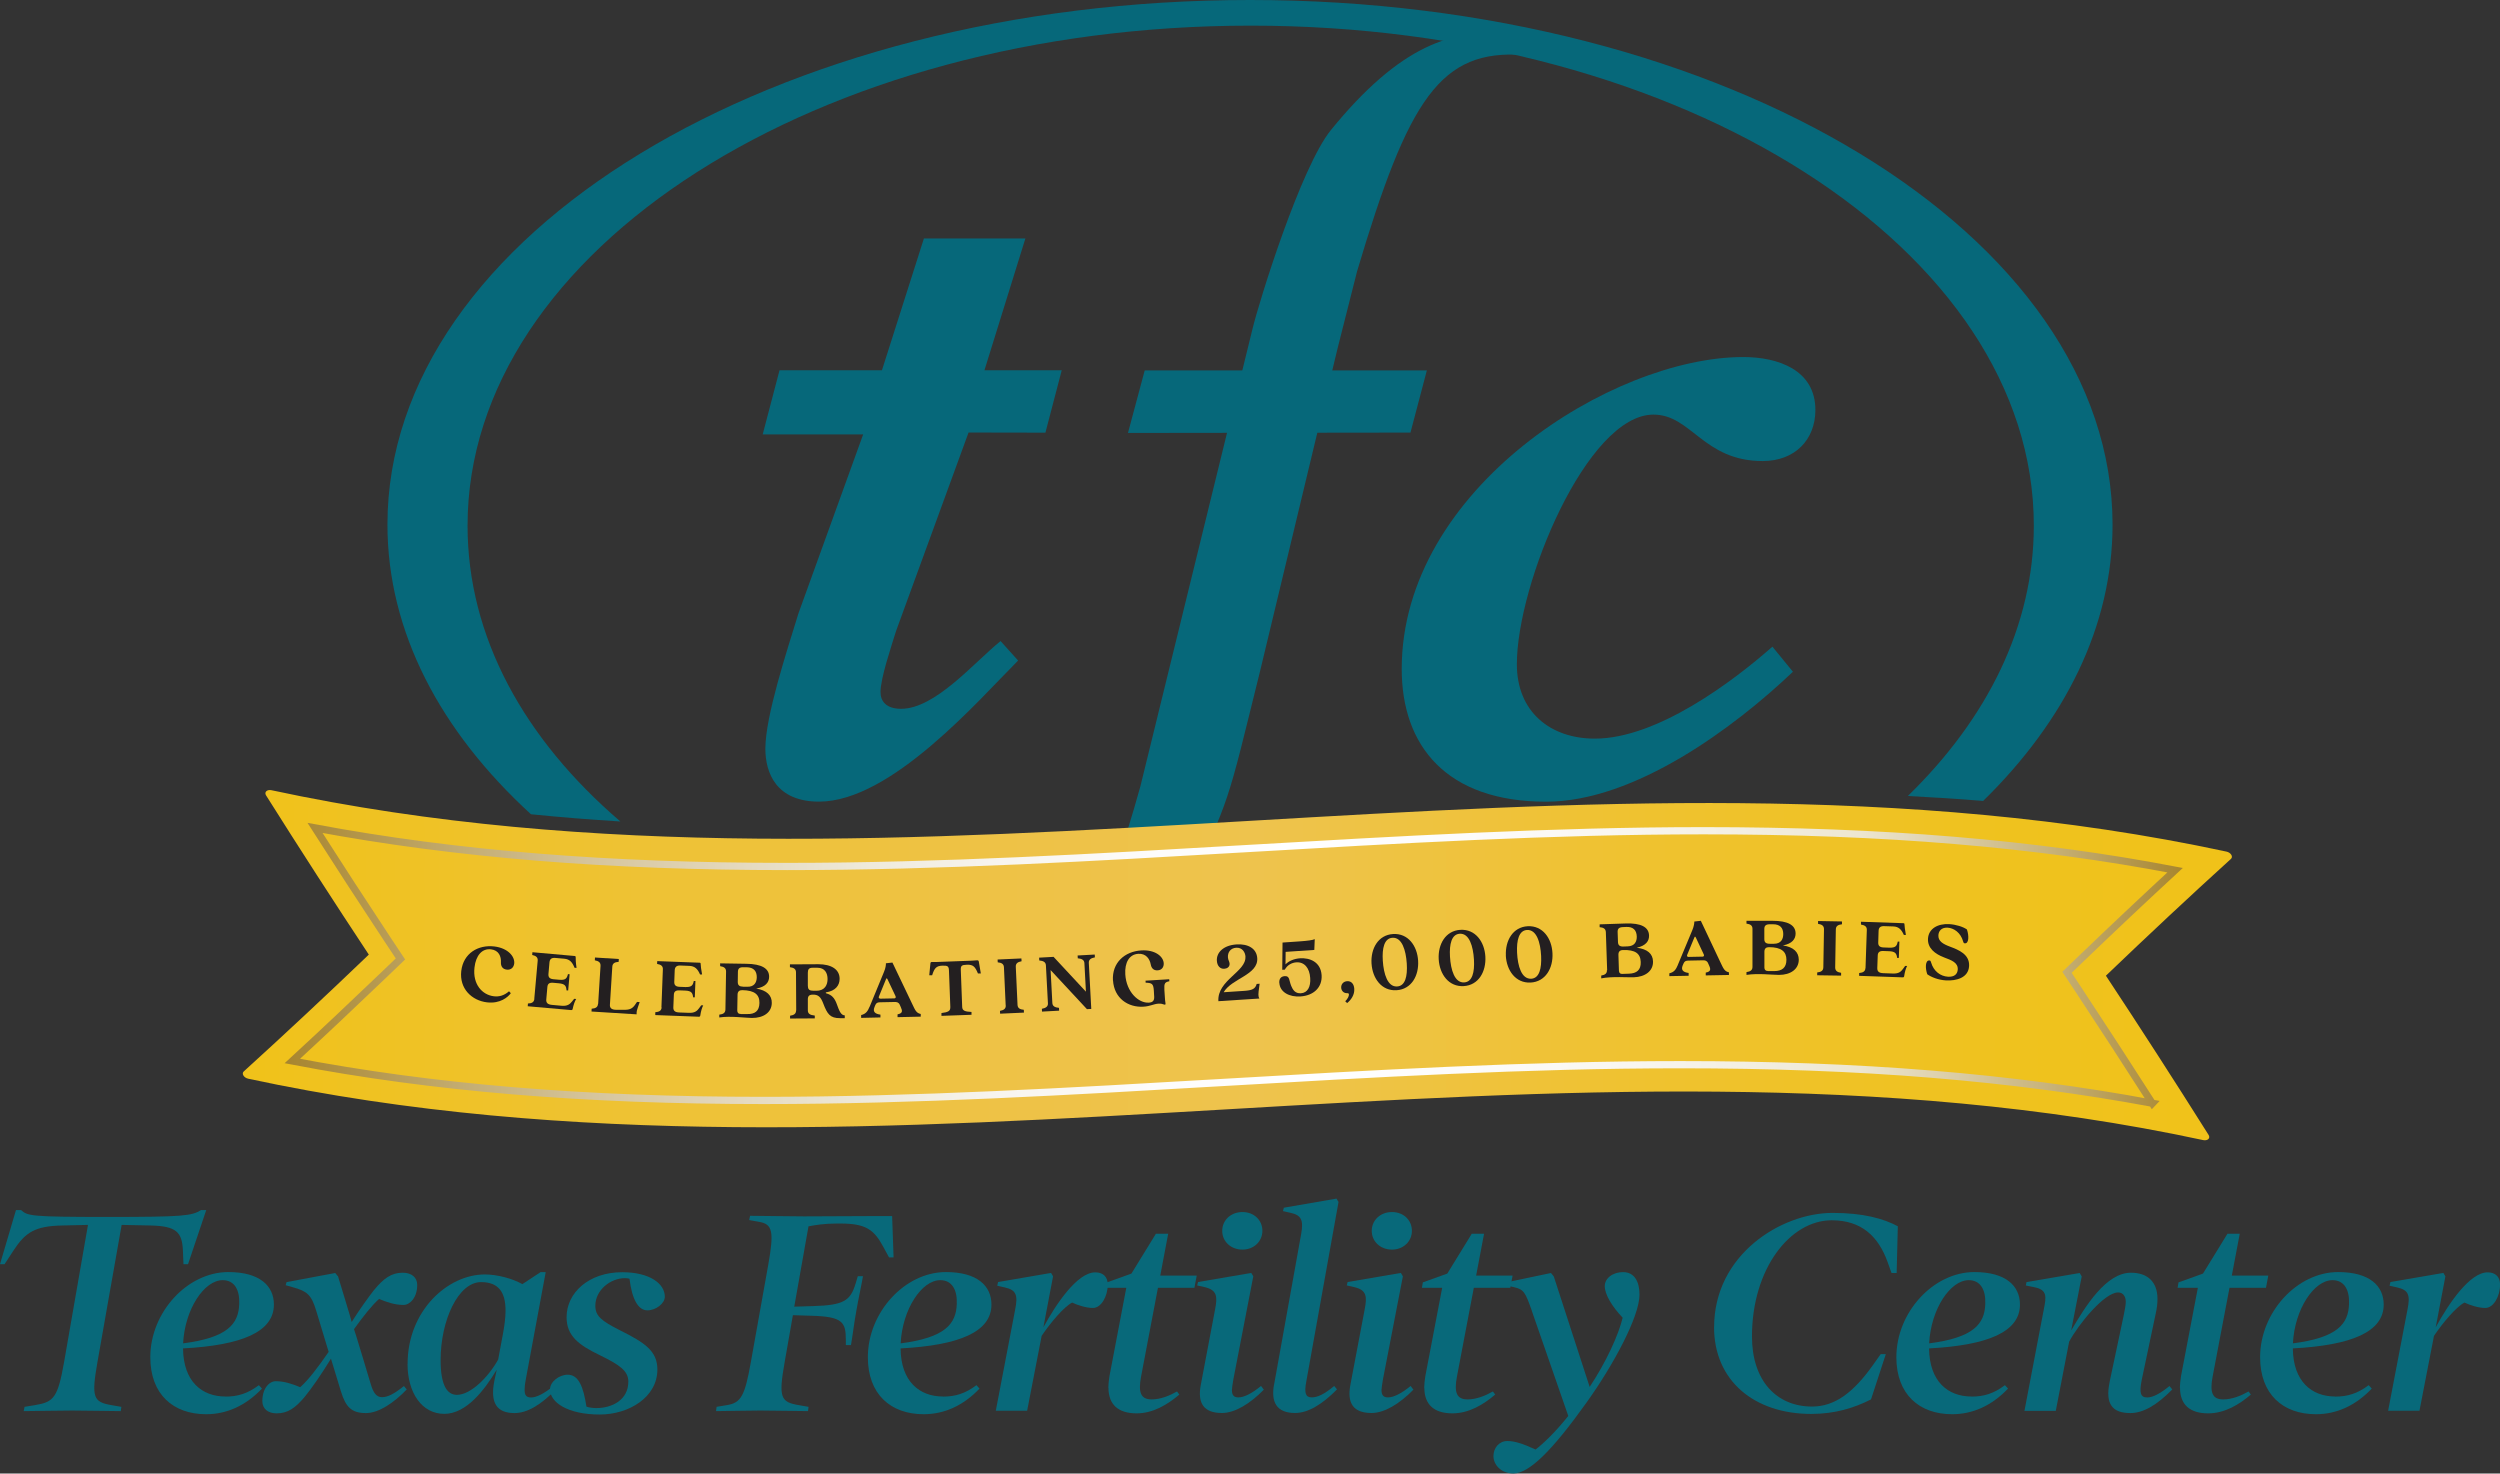 <?xml version="1.0" encoding="UTF-8"?> <svg xmlns="http://www.w3.org/2000/svg" xmlns:xlink="http://www.w3.org/1999/xlink" id="Layer_1" data-name="Layer 1" viewBox="0 0 346.11 204"><rect x="0" y="0" width="346.11" height="204" fill="#333333" stroke="none"/><defs><style> .cls-1 { fill: none; stroke: url(#linear-gradient-2); stroke-miterlimit: 10; } .cls-2 { fill: url(#linear-gradient); } .cls-2, .cls-3, .cls-4, .cls-5 { stroke-width: 0px; } .cls-3 { fill: #06687a; } .cls-4 { fill: #231f20; } .cls-5 { fill: #08697a; } </style><linearGradient id="linear-gradient" x1="33.61" y1="133.62" x2="309" y2="133.62" gradientUnits="userSpaceOnUse"><stop offset="0" stop-color="#f0c219"></stop><stop offset=".19" stop-color="#eec233"></stop><stop offset=".38" stop-color="#eec246"></stop><stop offset=".51" stop-color="#eec34d"></stop><stop offset=".7" stop-color="#efc230"></stop><stop offset=".87" stop-color="#efc21f"></stop><stop offset="1" stop-color="#f0c219"></stop></linearGradient><linearGradient id="linear-gradient-2" x1="39.4" y1="133.68" x2="302.22" y2="133.68" gradientUnits="userSpaceOnUse"><stop offset="0" stop-color="#a7852e"></stop><stop offset=".02" stop-color="#ad8d3c"></stop><stop offset=".09" stop-color="#c2ab6f"></stop><stop offset=".16" stop-color="#d5c49b"></stop><stop offset=".24" stop-color="#e4d9bf"></stop><stop offset=".31" stop-color="#efeadb"></stop><stop offset=".38" stop-color="#f8f5ef"></stop><stop offset=".46" stop-color="#fdfcfb"></stop><stop offset=".53" stop-color="#fff"></stop><stop offset=".62" stop-color="#fdfcfb"></stop><stop offset=".71" stop-color="#f9f6ef"></stop><stop offset=".79" stop-color="#f1ecdc"></stop><stop offset=".83" stop-color="#ede6d0"></stop><stop offset=".86" stop-color="#e2d7b7"></stop><stop offset=".93" stop-color="#c7b279"></stop><stop offset="1" stop-color="#a7852e"></stop></linearGradient></defs><g><path class="cls-5" d="M3.39,194.77l1.46-.24c2.6-.43,3.15-1.03,4.02-5.95l3.31-19-3.55.08c-3.75.08-5.09.91-6.74,3.43l-1.26,1.93h-.63l2.21-7.49h.71c.91.79,1.14.95,11.91.95s11.67-.16,13.01-.95h.71l-2.52,7.49h-.63l-.08-1.93c-.12-2.52-.91-3.35-4.5-3.43l-3.98-.08-3.35,19c-.87,4.93-.55,5.52,1.93,5.95l1.38.24-.08.59c-.75,0-5.24-.08-6.74-.08s-5.95.08-6.7.08l.12-.59Z"></path><path class="cls-5" d="M31.23,193.35c1.62,0,3.04-.39,4.61-1.58l.43.47c-2.25,2.37-4.89,3.55-7.73,3.55-4.57,0-7.73-2.76-7.73-7.89,0-6.23,5.13-11.79,10.8-11.79,4.38,0,6.31,1.93,6.31,4.5,0,3.79-4.46,5.64-12.58,6.07.04,4.57,2.6,6.66,5.87,6.66ZM33.12,180.5c.08-1.93-.67-3.27-2.29-3.27-2.56,0-5.24,4.02-5.48,8.75,6.15-.79,7.69-2.68,7.77-5.48Z"></path><path class="cls-5" d="M51.81,178.57c1.3-1.58,2.37-2.37,3.94-2.37,1.22,0,2.01.63,2.01,1.7,0,1.77-1.03,2.76-1.89,2.76-1.22,0-2.33-.39-3.39-.83-.99.87-2.21,2.44-3.47,4.18.04,0,2.33,7.65,2.33,7.65.35,1.18.79,1.77,1.54,1.77s1.62-.39,3.04-1.54l.39.47c-1.81,1.89-3.9,3.27-5.64,3.27-2.01,0-2.8-.83-3.47-3l-1.38-4.53c-1.3,2.13-2.64,4.06-3.63,5.28-1.3,1.54-2.33,2.29-3.9,2.29-1.18,0-1.97-.63-1.97-1.69,0-1.81.99-2.76,1.85-2.76,1.22,0,2.33.39,3.39.83,1.14-.99,2.52-2.84,3.94-4.89l-1.73-5.72c-.67-2.21-1.26-2.68-3.23-3.23l-.99-.28.12-.43,6.74-1.26.39.47s1.93,6.31,1.89,6.31c1.14-1.81,2.29-3.39,3.11-4.45Z"></path><path class="cls-5" d="M56.43,188.82c0-7.37,5.56-12.38,10.69-12.38,1.7,0,3.79.55,5.2,1.34l2.52-1.66h.71l-2.76,14.86c-.12.59-.16,1.06-.16,1.42,0,.79.24,1.07.91,1.07.71,0,1.77-.51,3.08-1.58l.35.47c-2.13,2.17-3.98,3.27-5.76,3.27-2.44,0-3.39-1.42-2.76-4.5l.32-1.5c-1.66,2.76-4.18,6.11-7.26,6.11s-5.09-2.88-5.09-6.94ZM68.97,188.22l.63-3.39c.24-1.26.39-2.4.39-3.39,0-2.52-.95-3.94-3.39-3.94-3.15,0-5.6,5.28-5.6,10.8,0,3.43.87,4.81,2.25,4.81,1.93,0,4.38-2.48,5.72-4.89Z"></path><path class="cls-5" d="M76.15,192.33c0-1.06,1.3-2.01,2.44-2.01,1.5,0,2.17,1.62,2.6,4.42.32.12.87.2,1.38.2,2.13,0,4.42-1.1,4.42-3.67,0-1.5-1.26-2.33-3.9-3.63-2.96-1.42-4.65-2.68-4.65-5.28,0-3.39,3.08-6.23,7.69-6.23,3.82,0,5.91,1.58,5.91,3.39,0,.95-1.26,1.89-2.41,1.89-1.26,0-2.13-1.5-2.48-4.38-.16-.04-.39-.08-.63-.08-1.97,0-4.1,1.62-4.1,3.82,0,1.42.83,2.09,3.39,3.39,3.47,1.73,5.2,2.88,5.2,5.44,0,3.86-3.98,6.23-7.97,6.23-4.42,0-6.9-1.66-6.9-3.51Z"></path><path class="cls-5" d="M99.18,194.77l1.46-.24c1.97-.32,2.48-1.3,3.31-5.95l2.41-13.48c.83-4.65.59-5.64-1.3-5.95l-1.34-.24.12-.59c.83,0,6.03.08,7.49.08s8.2-.04,8.95-.04h3.23l.2,5.72h-.63l-.79-1.46c-1.3-2.41-2.44-3.23-5.95-3.23h-.47c-1.73,0-2.96.2-3.94.39l-1.97,11.12,2.64-.08c4.22-.12,5.13-.75,5.84-3.08l.32-1.06h.71c-.12.83-.67,3.31-.91,4.77-.28,1.46-.59,3.94-.75,4.77h-.71v-.75c0-2.44-.47-3.19-4.73-3.31l-2.6-.08-1.14,6.5c-.87,4.93-.55,5.52,1.93,5.95l1.38.24-.08.59c-.79,0-5.16-.08-6.62-.08s-5.28.08-6.11.08l.08-.59Z"></path><path class="cls-5" d="M130.57,193.35c1.62,0,3.04-.39,4.61-1.58l.43.47c-2.25,2.37-4.89,3.55-7.73,3.55-4.57,0-7.73-2.76-7.73-7.89,0-6.23,5.13-11.79,10.8-11.79,4.38,0,6.31,1.93,6.31,4.5,0,3.79-4.46,5.64-12.58,6.07.04,4.57,2.6,6.66,5.87,6.66ZM132.46,180.5c.08-1.93-.67-3.27-2.29-3.27-2.56,0-5.24,4.02-5.48,8.75,6.15-.79,7.69-2.68,7.77-5.48Z"></path><path class="cls-5" d="M137.86,195.32l2.68-14c.39-1.97.2-2.72-1.42-3.08l-1.06-.24.12-.51,7.33-1.26.28.47-1.34,7.06c1.73-3.19,4.69-7.61,7.18-7.61,1.06,0,1.73.59,1.73,1.7,0,1.62-.91,3.23-2.05,3.23-.87,0-2.09-.36-2.88-.75-1.18.63-3,2.8-4.22,4.61l-2.01,10.37h-4.34Z"></path><path class="cls-5" d="M153.44,192.13c0-.43.08-1.1.16-1.62l2.33-12.22h-2.8l.12-.75,3.39-1.22,3.39-5.52h1.7l-1.1,5.8h5.05l-.32,1.69h-5.05l-2.33,12.26c-.43,2.25-.04,3.19,1.46,3.19,1.22,0,2.48-.51,3.51-1.1l.32.43c-1.62,1.38-3.63,2.6-5.91,2.6-2.56,0-3.9-1.22-3.9-3.55Z"></path><path class="cls-5" d="M166.25,191.69l1.97-10.41c.35-1.77.28-2.68-1.42-3.08l-1.06-.24.12-.47,7.37-1.26.28.47-2.76,14.27c-.12.63-.16,1.1-.2,1.46,0,.79.32,1.03.91,1.03.75,0,1.81-.51,3.12-1.58l.39.51c-1.93,1.97-4.02,3.23-5.8,3.23-2.48,0-3.43-1.3-2.92-3.94ZM169.21,170.4c0-1.46,1.18-2.6,2.8-2.6s2.76,1.14,2.76,2.6-1.18,2.6-2.76,2.6-2.8-1.1-2.8-2.6Z"></path><path class="cls-5" d="M176.39,191.69l3.75-20.86c.35-1.93,0-2.6-1.46-2.92l-1.06-.24.12-.47,7.29-1.26.28.47-4.46,24.84c-.32,1.66-.08,2.21.75,2.21.75,0,1.7-.39,3.11-1.58l.39.47c-2.05,2.09-4.02,3.27-5.8,3.27-2.6,0-3.35-1.54-2.92-3.94Z"></path><path class="cls-5" d="M186.96,191.69l1.97-10.41c.35-1.77.28-2.68-1.42-3.08l-1.06-.24.12-.47,7.37-1.26.28.47-2.76,14.27c-.12.63-.16,1.1-.2,1.46,0,.79.32,1.03.91,1.03.75,0,1.81-.51,3.12-1.58l.39.51c-1.93,1.97-4.02,3.23-5.8,3.23-2.48,0-3.43-1.3-2.92-3.94ZM189.91,170.4c0-1.46,1.18-2.6,2.8-2.6s2.76,1.14,2.76,2.6-1.18,2.6-2.76,2.6-2.8-1.1-2.8-2.6Z"></path><path class="cls-5" d="M197.17,192.13c0-.43.08-1.1.16-1.62l2.33-12.22h-2.8l.12-.75,3.39-1.22,3.39-5.52h1.7l-1.1,5.8h5.05l-.32,1.69h-5.05l-2.33,12.26c-.43,2.25-.04,3.19,1.46,3.19,1.22,0,2.48-.51,3.51-1.1l.32.43c-1.62,1.38-3.63,2.6-5.91,2.6-2.56,0-3.9-1.22-3.9-3.55Z"></path><path class="cls-5" d="M212.08,181.48c-.91-2.56-1.1-2.96-2.44-3.27l-1.03-.24.12-.47,5.99-1.26.39.47s4.97,15.26,4.97,15.3c2.25-3.39,3.98-7.14,4.57-9.58-1.5-1.58-2.48-3.23-2.48-4.38,0-1.03,1.03-1.93,2.56-1.93s2.25,1.3,2.25,3.11c0,3-3.55,9.66-7.33,14.94-4.65,6.51-7.89,9.82-10.13,9.82-1.77,0-2.76-1.26-2.76-2.4s.79-2.09,1.93-2.09c.95,0,2.13.35,3.9,1.18,1.03-.79,2.64-2.29,4.53-4.65l-5.05-14.55Z"></path><path class="cls-5" d="M237.31,183.73c0-10.02,9.27-15.81,16.4-15.81,4.26,0,7.06.79,9.03,1.85l-.16,6.47h-.71l-.55-1.54c-1.26-3.47-3.55-5.76-7.73-5.76-5.76,0-11.04,6.7-11.04,16.09,0,6.11,3.39,9.7,8.32,9.7,3.15,0,5.72-1.93,8.44-5.76l1.06-1.5h.71l-2.05,6.27c-2.33,1.18-4.97,2.01-8.28,2.01-7.85,0-13.45-4.57-13.45-12.03Z"></path><path class="cls-5" d="M272.96,193.35c1.62,0,3.04-.39,4.61-1.58l.43.47c-2.25,2.37-4.89,3.55-7.73,3.55-4.57,0-7.73-2.76-7.73-7.89,0-6.23,5.13-11.79,10.8-11.79,4.38,0,6.31,1.93,6.31,4.5,0,3.79-4.46,5.64-12.58,6.07.04,4.57,2.6,6.66,5.87,6.66ZM274.85,180.5c.08-1.93-.67-3.27-2.29-3.27-2.56,0-5.24,4.02-5.48,8.75,6.15-.79,7.69-2.68,7.77-5.48Z"></path><path class="cls-5" d="M292.05,191.38l1.97-9.3c.12-.63.28-1.38.28-1.85,0-.71-.35-1.3-1.06-1.3-1.89,0-5.48,4.38-6.78,6.82l-1.85,9.58h-4.34l2.68-14.04c.35-1.77.51-2.72-1.3-3.08l-1.18-.24.08-.47,7.37-1.26.28.47-1.46,7.49c2.01-3.43,4.85-8,8.28-8,2.29,0,3.67,1.26,3.67,3.63,0,.59-.08,1.34-.24,2.01l-1.93,9.15c-.39,1.89-.16,2.48.75,2.48.75,0,1.77-.51,3.08-1.58l.39.47c-2.13,2.17-4.02,3.27-5.8,3.27-2.48,0-3.51-1.22-2.88-4.26Z"></path><path class="cls-5" d="M301.79,192.13c0-.43.08-1.1.16-1.62l2.33-12.22h-2.8l.12-.75,3.39-1.22,3.39-5.52h1.7l-1.1,5.8h5.05l-.32,1.69h-5.05l-2.33,12.26c-.43,2.25-.04,3.19,1.46,3.19,1.22,0,2.48-.51,3.51-1.1l.32.43c-1.62,1.38-3.63,2.6-5.91,2.6-2.56,0-3.9-1.22-3.9-3.55Z"></path><path class="cls-5" d="M323.32,193.35c1.62,0,3.04-.39,4.61-1.58l.43.47c-2.25,2.37-4.89,3.55-7.73,3.55-4.57,0-7.73-2.76-7.73-7.89,0-6.23,5.13-11.79,10.8-11.79,4.38,0,6.31,1.93,6.31,4.5,0,3.79-4.46,5.64-12.58,6.07.04,4.57,2.6,6.66,5.87,6.66ZM325.21,180.5c.08-1.93-.67-3.27-2.29-3.27-2.56,0-5.24,4.02-5.48,8.75,6.15-.79,7.69-2.68,7.77-5.48Z"></path><path class="cls-5" d="M330.62,195.32l2.68-14c.39-1.97.2-2.72-1.42-3.08l-1.06-.24.12-.51,7.33-1.26.28.47-1.34,7.06c1.73-3.19,4.69-7.61,7.18-7.61,1.06,0,1.73.59,1.73,1.7,0,1.62-.91,3.23-2.05,3.23-.87,0-2.09-.36-2.88-.75-1.18.63-3,2.8-4.22,4.61l-2.01,10.37h-4.34Z"></path></g><g><path class="cls-3" d="M248.22,93c-8.1,7.71-21.89,17.99-34.17,17.99-13.78,0-19.99-7.71-19.99-18.38,0-24.94,29.18-43.18,47.28-43.18,4.86,0,9.99,1.8,9.99,7.33,0,4.11-2.83,7.07-7.29,7.07-8.24,0-9.86-6.43-15.13-6.43-9.18,0-18.91,23.39-18.91,34.57,0,6.55,4.59,10.29,10.8,10.29,8.65,0,19.18-7.97,24.58-12.73l2.84,3.47Z"></path><path class="cls-3" d="M136.29,51.26l5.67-18.25h-14.05l-5.81,18.25h-14.18l-2.33,8.88h13.91l-8.95,24.75c-1.62,5.27-4.59,14.27-4.59,18.76,0,3.34,1.49,7.33,7.43,7.33,10,0,22.15-14.13,27.56-19.53l-2.43-2.7c-3.78,3.08-9.05,9.38-13.78,9.38-2.02,0-2.84-1.03-2.84-2.31,0-1.93,1.49-6.3,2.16-8.48l10.03-27.46,10.64.02,2.26-8.64h-10.7Z"></path></g><path class="cls-3" d="M208.82,5.05c-7.48-1.41-15.12,1.34-24.56,12.95-4.16,5.12-9.92,23.63-10.87,27.58l-15.51,63.28c-4.87,17.51-7.91,21.32-11.24,24.74-4.48,4.6-9.89,3.35-12.49,3.51-5.32.32.55,2.67,6.48,2.96,10.96.54,20.86-11.29,23.21-16.11,6.6-13.5,6.07-12.81,10.56-30.84l10.73-44.69.72-2.85,2.03-8.02c7.11-23.9,11.54-30.78,23.08-29.94,3.83.28,3.68-1.47-2.15-2.58Z"></path><polygon class="cls-3" points="186.84 51.28 172.66 51.28 158.48 51.28 156.16 59.94 195.27 59.89 197.54 51.28 186.84 51.28"></polygon><path class="cls-3" d="M73.51,112.73c2,.2,4.01.38,6.06.55,2.1.17,4.21.32,6.32.45-13.3-11.39-21.16-25.54-21.16-40.96C64.74,34.55,113.28,3.55,173.16,3.55s108.41,31,108.41,69.22c0,13.86-6.42,26.7-17.44,37.43,3.42.18,6.84.39,10.24.67.06,0,.12.01.18.02,11.35-11.11,17.92-24.22,17.92-38.26C292.47,32.51,239,0,173.06,0S53.64,32.51,53.64,72.62c0,14.83,7.32,28.62,19.87,40.11Z"></path><g><path class="cls-2" d="M34.37,149.34c-.29-.06-.54-.23-.67-.44s-.11-.43.05-.57c5.76-5.23,11.53-10.63,17.31-16.17-4.76-7.2-9.5-14.54-14.23-22.05-.13-.21-.11-.43.04-.57.16-.15.43-.2.71-.14,88.9,19.12,181.75-10.62,270.66,8.5.29.06.54.23.67.44.13.21.11.43-.05.57-5.76,5.23-11.53,10.63-17.31,16.17,4.75,7.19,9.49,14.54,14.22,22.05.13.21.12.43-.04.57-.15.15-.43.2-.71.14-88.9-19.12-181.75,10.62-270.66-8.5Z"></path><g><path class="cls-4" d="M63.86,134.42c.29-2.45,2.34-3.65,4.57-3.39,1.91.23,2.87,1.41,2.76,2.37-.06.49-.4.91-1.04.84-.59-.07-.83-.5-.8-1.03.04-.78-.28-1.65-1.37-1.78-1.23-.15-2.1.83-2.29,2.51-.27,2.35,1.08,3.8,2.69,3.99.67.08,1.38-.07,2.09-.69l.25.26c-.38.54-1.49,1.49-3.3,1.27-2.1-.25-3.85-1.89-3.56-4.36Z"></path><path class="cls-4" d="M73.97,138.25l.47-5.25c.04-.46-.23-.67-.76-.79l.03-.38,5.83.52c.11,0,.15.05.16.15,0,.34,0,.7.12,1.5l-.28-.02c-.3-.76-.66-1.18-1.41-1.25l-1.24-.11c-.52-.05-.78.15-.82.62l-.14,1.6c-.04.47.18.68.7.73l.78.07c.88.08,1.07-.17,1.22-.78l.23.02-.2,2.25-.23-.02c-.04-.6-.19-.9-1.06-.98l-.78-.07c-.52-.05-.77.12-.81.59l-.15,1.71c-.04.46.17.7.78.76l1.33.12c.81.07,1.13-.2,1.42-.55l.33-.41.28.02c-.2.33-.36.77-.49,1.39-.02.11-.1.16-.21.15l-6.01-.53.03-.38c.55-.02.85-.19.89-.65Z"></path><path class="cls-4" d="M82.81,138.98l.33-5.26c.03-.46-.25-.67-.79-.77l.02-.39,3.3.21-.02.39c-.55.04-.85.21-.88.67l-.33,5.26c-.03.44.2.7.85.71h1.13c.79.02,1.16-.21,1.49-.68l.28-.41.37.02-.25.72c-.12.34-.19.57-.18.98l-6.24-.39.02-.39c.55-.04.85-.21.88-.67Z"></path><path class="cls-4" d="M91.57,139.47l.2-5.27c.02-.46-.26-.66-.8-.75l.02-.39,5.85.22c.11,0,.16.04.16.14.02.34.05.7.2,1.49h-.28c-.33-.76-.72-1.16-1.48-1.19l-1.24-.05c-.52-.02-.77.19-.79.66l-.06,1.6c-.02.47.22.67.74.69l.78.03c.88.03,1.06-.23,1.18-.84h.23s-.09,2.26-.09,2.26h-.23c-.07-.6-.23-.9-1.11-.93l-.78-.03c-.52-.02-.77.16-.78.63l-.07,1.71c-.02.46.2.7.82.72l1.34.05c.81.03,1.12-.26,1.39-.62l.31-.42h.28c-.18.35-.32.8-.41,1.42-.02.11-.09.17-.2.16l-6.03-.23v-.39c.56-.05.86-.23.88-.69Z"></path><path class="cls-4" d="M100.43,139.77l.09-5.27c0-.46-.28-.66-.82-.74v-.39s3.64.06,3.64.06c2.08.03,3.16.63,3.14,1.81-.01.76-.49,1.4-1.79,1.62,1.48.24,2.18.95,2.16,2-.02,1.32-1.17,2.09-2.77,2.07-.86-.01-2.98-.3-4.5-.07v-.39c.55-.06.84-.25.85-.71ZM102.56,140.39h.88c1.05.03,1.68-.4,1.7-1.53.02-1.17-.67-1.75-2.38-1.78-.4,0-.64.17-.65.63l-.04,2.18c0,.31.15.49.49.49ZM102.89,136.61h.56c.98.03,1.31-.6,1.32-1.31.01-.87-.44-1.37-1.38-1.39h-.46c-.52-.02-.76.16-.77.62l-.02,1.42c0,.46.23.64.75.65Z"></path><path class="cls-4" d="M110.23,139.89l-.03-5.27c0-.46-.29-.65-.84-.72v-.39s3.93-.02,3.93-.02c1.8,0,2.95.71,2.95,2.02,0,.94-.61,1.68-1.86,1.87-.08.01-.08.12,0,.14.74.2,1.15.6,1.48,1.52.29.79.53,1.53,1.09,1.53v.39s-.65,0-.65,0c-1.39,0-1.76-.56-2.33-2.04-.34-.9-.69-1.23-1.42-1.22-.54,0-.71.21-.71.67v1.51c0,.46.3.65.96.72v.39s-3.42.02-3.42.02v-.39c.54-.08.83-.27.83-.73ZM112.52,137.16h.53c1.17,0,1.53-.85,1.52-1.63,0-.8-.37-1.55-1.39-1.55h-.69c-.48,0-.65.21-.65.68v1.82c.01.47.18.67.68.67Z"></path><path class="cls-4" d="M120.39,139.39l1.99-4.83c.23-.55.28-.97.27-1.2l.9-.1,2.73,5.71c.43.9.57,1.28,1.19,1.41v.37s-3.21.07-3.21.07v-.39c.71-.14.7-.45.46-.98l-.16-.36c-.15-.33-.42-.38-.72-.37l-1.98.04c-.33,0-.55.07-.68.39l-.12.3c-.24.6.06.92.83,1.02v.39s-2.67.06-2.67.06v-.39c.66-.16.91-.53,1.17-1.16ZM121.85,138.26l1.97-.04c.13,0,.25-.11.16-.31l-1.1-2.32c-.1-.2-.15-.2-.23,0l-.98,2.4c-.07.17.07.26.19.26Z"></path><path class="cls-4" d="M131.57,139.48l-.19-5.06c-.02-.65-.15-.75-.91-.73-.86.03-1.11.35-1.42,1.33h-.4s.16-1.64.16-1.64c0-.13.09-.21.22-.2.16,0,.45,0,.72,0l4.8-.18c.28-.01.57-.03.72-.05.13-.02.22.05.24.18l.28,1.64h-.4c-.39-.94-.66-1.24-1.52-1.21-.76.03-.88.14-.85.79l.19,5.06c.02.47.31.65,1.29.69v.39s-4.16.15-4.16.15v-.39c.96-.11,1.24-.31,1.22-.78Z"></path><path class="cls-4" d="M139.23,139.19l-.24-5.27c-.02-.46-.32-.64-.86-.69l-.02-.39,3.3-.15.02.39c-.54.1-.82.3-.8.76l.24,5.27c.02.46.32.64.87.69l.02.39-3.3.15-.02-.39c.54-.1.82-.3.8-.76Z"></path><path class="cls-4" d="M145.08,138.91l-.28-5.26c-.02-.46-.37-.63-.92-.68l-.02-.39,2-.11,4.48,4.82-.21-3.94c-.02-.46-.37-.63-.92-.68l-.02-.39,2.37-.13.02.39c-.54.1-.87.31-.84.77l.34,6.37-.6.03-5.03-5.41.24,4.55c.02.46.37.63.92.68l.02.39-2.37.13-.02-.39c.54-.1.87-.31.84-.77Z"></path><path class="cls-4" d="M154.08,135.75c-.15-2.48,1.64-4.03,3.92-4.17,1.9-.12,3.05.82,3.11,1.77.03.49-.23.96-.85.99-.57.03-.85-.32-.94-.79-.14-.78-.65-1.57-1.74-1.5-1.24.08-1.89,1.2-1.79,2.85.15,2.47,1.86,4,3.26,3.91.54-.03.77-.29.74-.82l-.05-.86c-.06-.92-.25-1.06-1.13-1.08l-.02-.28,3.28-.2.02.28c-.62.12-.74.28-.69,1.19l.06.9c.02.3.04.7.1,1.01.02.13-.07.17-.2.12-.22-.08-.44-.14-.78-.12-.67.04-1.11.36-2.08.42-2.11.13-4.06-1.16-4.21-3.64Z"></path><path class="cls-4" d="M172.43,132.45c-.04-.63-.45-1.3-1.3-1.24-.75.05-1.18.62-1.13,1.33.03.41.21.55.23.87.03.48-.38.69-.73.71-.57.04-.98-.38-1.03-1.09-.08-1.17.92-2.16,2.71-2.28,1.63-.11,2.79.58,2.88,1.9.15,2.33-3.54,2.8-4.65,4.72l2.84-.19c1.11-.07,1.55-.28,1.73-.96l.41-.03-.14,1.05c-.09.71.05.92.11,1l-5.68.37c-.19-2.9,3.88-4.09,3.74-6.16Z"></path><path class="cls-4" d="M177.11,136.1c-.04-.64.26-.92.75-.96.72-.05.58.58.9,1.35.22.53.54,1.08,1.35,1.02.91-.06,1.37-.88,1.28-2.12-.09-1.37-.8-2.23-1.91-2.16-.65.04-1.28.39-1.6,1.01l-.36.02.04-3.77,2.34-.16c1.15-.08,1.81-.17,2.12-.31l-.06,1.49-3.97.27-.02,1.73c.49-.5,1.22-.78,2-.84,1.34-.09,2.87.48,3,2.33.11,1.7-1.11,2.83-2.91,2.95-1.56.11-2.86-.59-2.94-1.87Z"></path><path class="cls-4" d="M186.75,137.68c0-.11-.07-.19-.22-.18-.47.03-.82-.3-.85-.75-.03-.5.32-.88.82-.91.61-.04.95.42.99,1.05.06.84-.45,1.55-.99,1.98l-.26-.25c.34-.34.52-.7.51-.93Z"></path><path class="cls-4" d="M189.88,133.4c-.13-2.06.91-3.96,2.98-4.09,2.07-.13,3.34,1.62,3.47,3.68.13,2.07-.91,3.97-2.98,4.1-2.07.13-3.34-1.63-3.47-3.7ZM193.43,136.57c1.13-.07,1.44-1.42,1.33-3.17-.12-1.85-.67-3.66-1.99-3.57-1.13.07-1.44,1.45-1.33,3.17.12,1.85.67,3.66,1.99,3.57Z"></path><path class="cls-4" d="M199.18,132.81c-.12-2.06.93-3.96,3-4.08,2.07-.12,3.34,1.64,3.46,3.7.12,2.07-.93,3.97-3,4.09s-3.34-1.64-3.46-3.72ZM202.71,136.01c1.13-.07,1.45-1.41,1.35-3.16-.11-1.86-.65-3.66-1.97-3.58-1.13.07-1.45,1.44-1.35,3.16.11,1.86.65,3.66,1.97,3.58Z"></path><path class="cls-4" d="M208.48,132.29c-.1-2.06.96-3.95,3.03-4.06,2.07-.1,3.32,1.67,3.42,3.73.11,2.07-.96,3.96-3.03,4.07-2.07.1-3.32-1.67-3.43-3.74ZM211.98,135.5c1.13-.06,1.46-1.4,1.38-3.15-.09-1.86-.62-3.67-1.95-3.6-1.13.06-1.46,1.43-1.38,3.15.09,1.86.62,3.66,1.95,3.6Z"></path><path class="cls-4" d="M222.5,134.32l-.18-5.27c-.02-.46-.31-.64-.86-.69v-.39s3.61-.12,3.61-.12c2.07-.07,3.19.47,3.23,1.65.03.76-.42,1.43-1.71,1.71,1.49.17,2.23.84,2.26,1.89.04,1.31-1.06,2.15-2.67,2.2-.86.03-2.99-.15-4.5.15v-.39c.53-.09.81-.29.79-.75ZM224.79,131.04l.55-.02c.98-.03,1.28-.67,1.26-1.38-.03-.87-.5-1.35-1.45-1.31l-.46.02c-.52.02-.75.21-.74.66l.05,1.42c.02.46.26.63.78.61ZM224.65,134.83l.88-.03c1.05-.04,1.66-.5,1.62-1.62-.04-1.17-.76-1.71-2.47-1.65-.4.01-.63.2-.62.66l.07,2.18c.01.31.17.48.51.47Z"></path><path class="cls-4" d="M232.28,133.6l2.01-4.82c.23-.55.28-.97.28-1.2l.9-.1,2.7,5.72c.43.9.57,1.28,1.19,1.41v.37s-3.21.06-3.21.06v-.39c.71-.13.71-.45.47-.97l-.16-.36c-.15-.33-.42-.38-.72-.37l-1.98.04c-.33,0-.55.07-.68.39l-.13.3c-.24.6.05.92.83,1.02v.39s-2.67.05-2.67.05v-.39c.67-.16.91-.52,1.18-1.16ZM233.75,132.48l1.97-.04c.13,0,.25-.11.16-.3l-1.09-2.32c-.1-.2-.15-.2-.23,0l-.99,2.4c-.07.17.07.26.19.26Z"></path><path class="cls-4" d="M242.62,133.86v-5.27c0-.46-.29-.65-.83-.72v-.39h3.63c2.07,0,3.17.58,3.17,1.76,0,.76-.47,1.41-1.76,1.65,1.48.22,2.19.92,2.2,1.97,0,1.31-1.13,2.11-2.74,2.11-.86,0-2.98-.25-4.5,0v-.39c.54-.07.83-.27.83-.72ZM245.02,130.66h.56c.98,0,1.3-.63,1.3-1.34,0-.87-.46-1.36-1.4-1.36h-.46c-.52,0-.76.18-.76.64v1.42c0,.46.24.64.76.64ZM244.76,134.44h.88c1.05,0,1.68-.45,1.68-1.57s-.7-1.74-2.41-1.74c-.4,0-.64.18-.64.64v2.18c0,.31.16.48.49.48Z"></path><path class="cls-4" d="M252.43,133.91l.09-5.27c0-.46-.28-.66-.82-.74v-.39s3.31.06,3.31.06v.39c-.55.06-.84.25-.85.71l-.09,5.27c0,.46.28.66.82.74v.39s-3.31-.05-3.31-.05v-.39c.55-.06.84-.25.85-.71Z"></path><path class="cls-4" d="M258.27,134.02l.18-5.27c.02-.46-.27-.66-.81-.75v-.39s5.86.2,5.86.2c.11,0,.16.04.16.14.03.34.05.7.2,1.49h-.28c-.34-.76-.72-1.16-1.48-1.18l-1.24-.04c-.52-.02-.77.19-.78.66l-.05,1.6c-.02.47.22.67.74.69l.78.03c.88.03,1.06-.23,1.18-.84h.23s-.08,2.26-.08,2.26h-.23c-.08-.6-.24-.9-1.12-.93l-.79-.03c-.52-.02-.77.17-.78.64l-.06,1.71c-.02.46.21.7.82.72l1.34.05c.81.03,1.12-.26,1.39-.63l.3-.42h.28c-.18.35-.32.8-.41,1.42-.02.11-.09.17-.2.16l-6.03-.21v-.39c.56-.05.85-.24.87-.7Z"></path><path class="cls-4" d="M266.82,134.89c-.3-.87-.28-1.95.28-1.92.14,0,.19.07.25.28.35,1.22,1.3,1.91,2.34,1.97.88.05,1.31-.36,1.35-1,.05-.95-.85-1.28-1.89-1.67-1.24-.47-2.31-1.28-2.23-2.6.08-1.37,1.33-2.1,2.94-2.01.91.05,1.92.36,2.45.74.3.87.28,1.95-.28,1.92-.14,0-.19-.07-.25-.28-.34-1.19-1.25-1.83-2.14-1.89-.9-.05-1.25.51-1.28,1.04-.05.82.62,1.22,1.61,1.59,1.18.44,2.73,1.06,2.64,2.68-.09,1.65-1.79,2.07-3.21,1.99-1.08-.06-2.06-.47-2.58-.85Z"></path></g><path class="cls-1" d="M298,152.74c-19.53-3.64-40.51-5.34-65.35-5.34-21.2,0-42.79,1.26-63.68,2.48-20.77,1.21-42.26,2.47-63.23,2.47-24.92,0-45.85-1.74-65.27-5.46,4.12-3.8,8.37-7.8,12.7-11.95l2.27-2.18-1.74-2.62c-3.4-5.14-6.78-10.34-10.09-15.52,19.53,3.64,40.51,5.34,65.35,5.34,21.2,0,42.79-1.26,63.67-2.48,20.78-1.21,42.26-2.47,63.23-2.47,24.93,0,45.85,1.74,65.27,5.46-4.15,3.83-8.41,7.84-12.7,11.96l-2.27,2.18,1.73,2.62c3.39,5.14,6.77,10.34,10.09,15.53Z"></path></g></svg> 